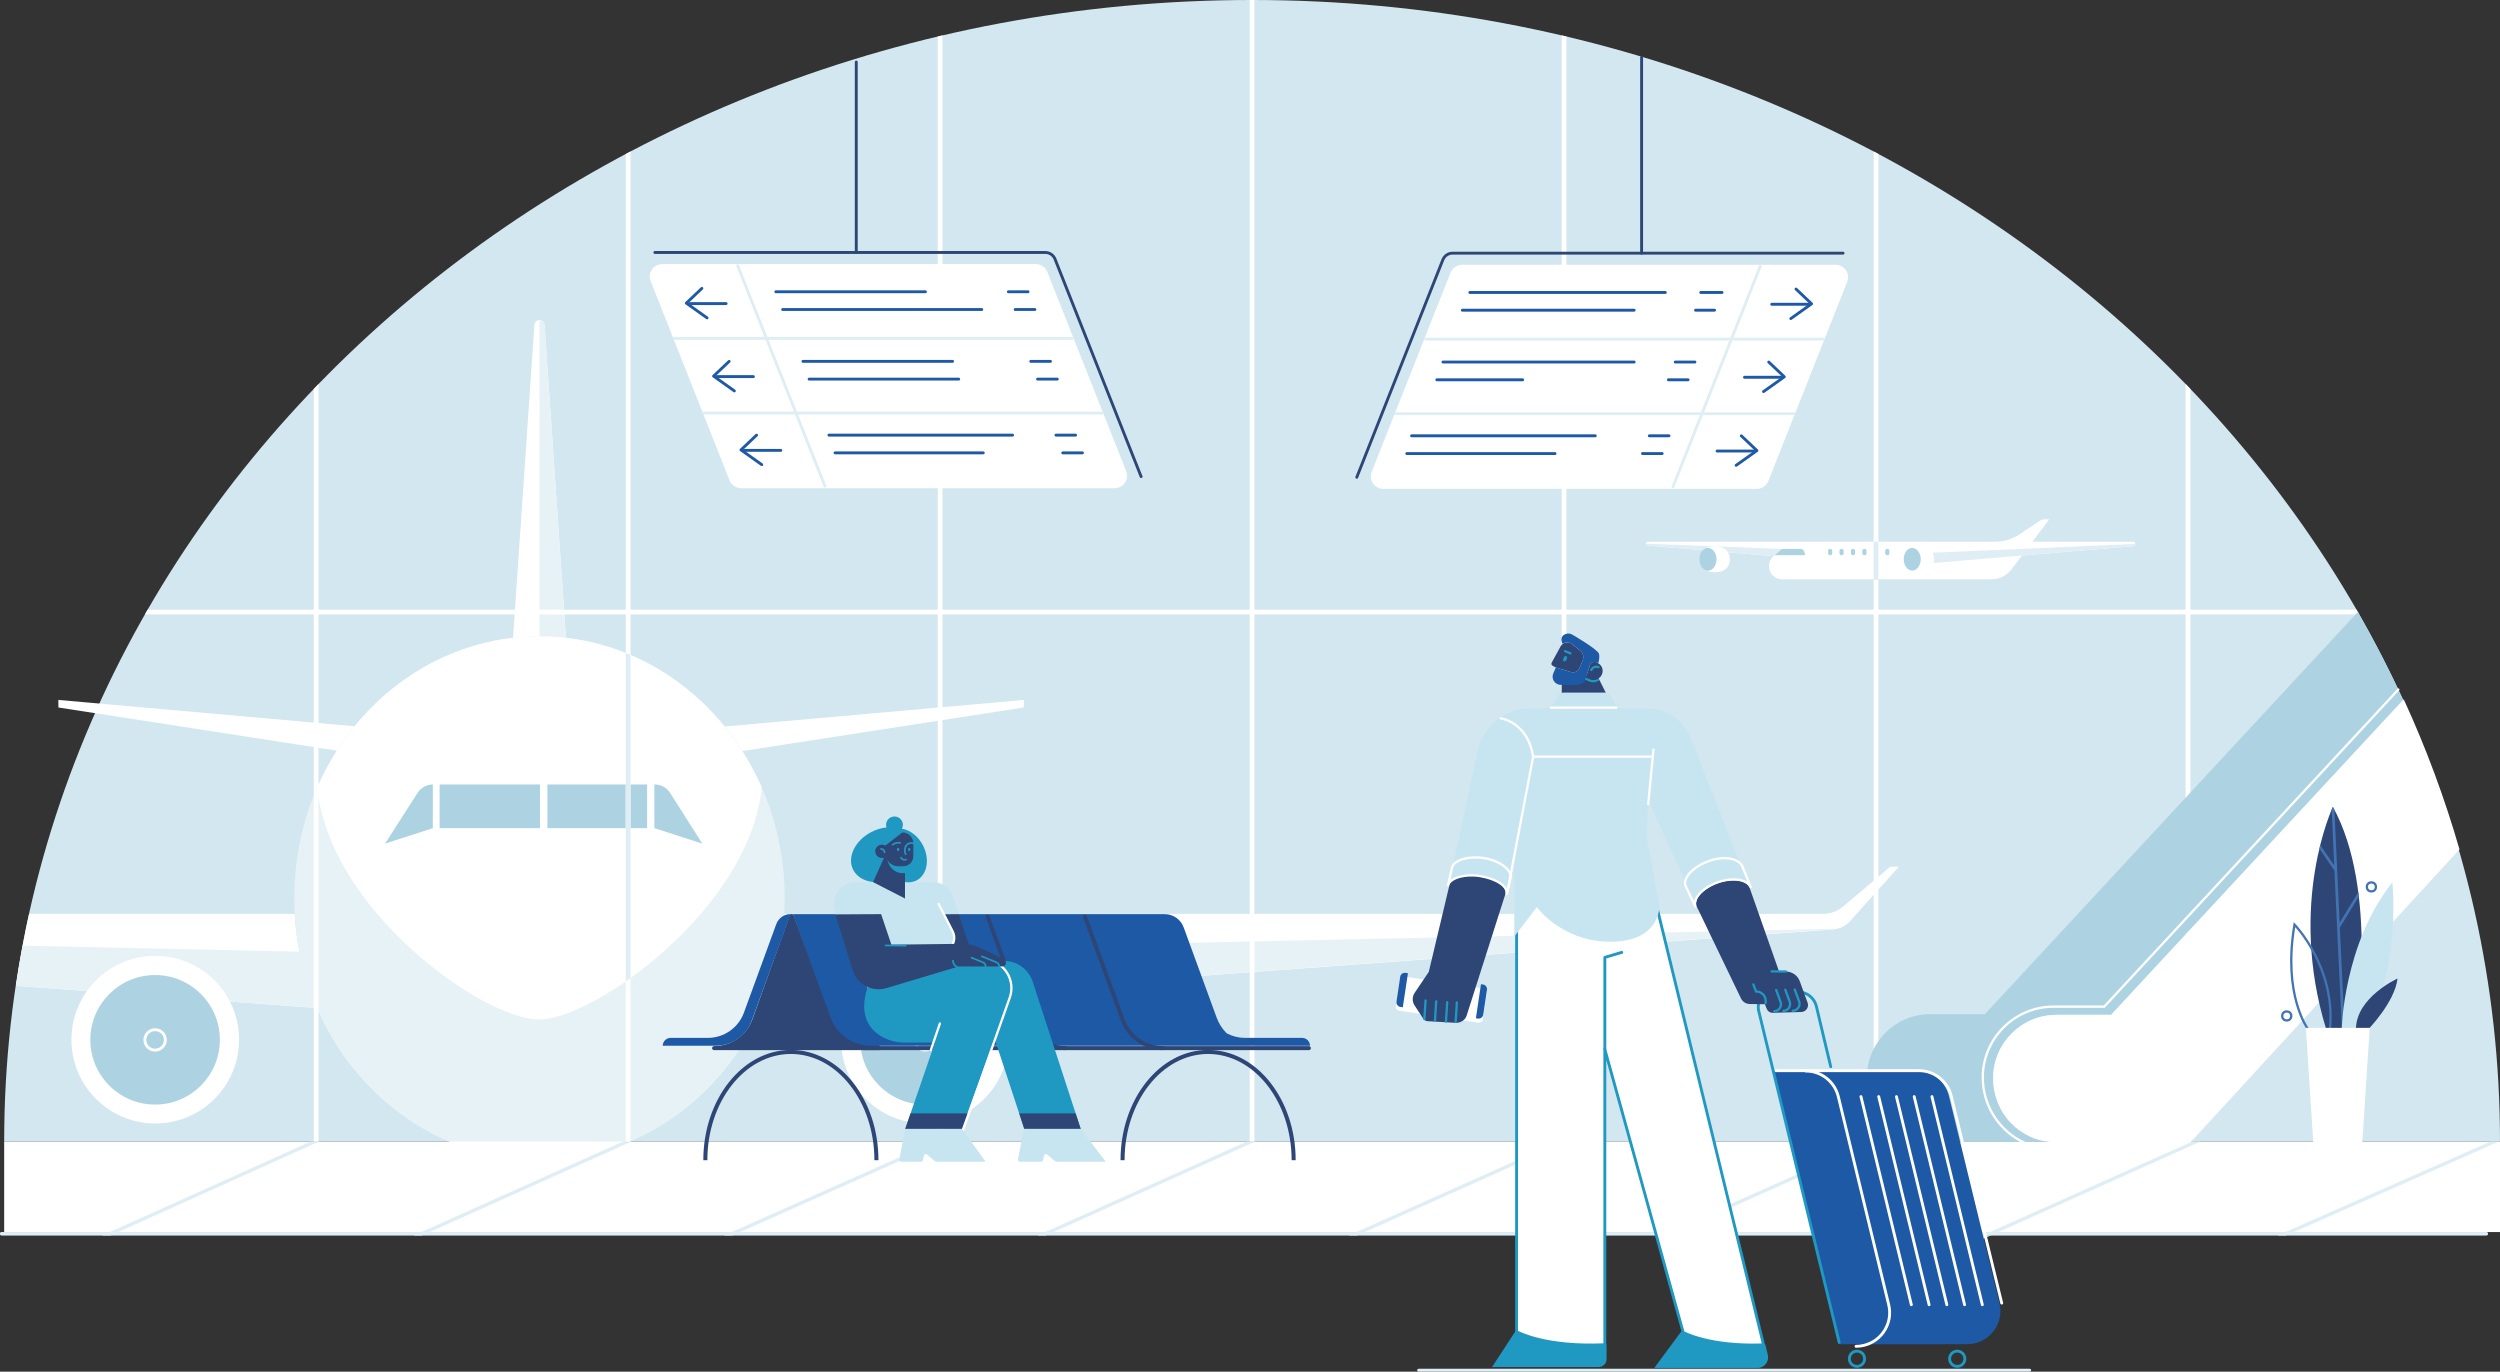 <?xml version="1.0" encoding="UTF-8"?>
<svg id="Capa_2" xmlns="http://www.w3.org/2000/svg" viewBox="0 0 4329.64 2375.51">
  <rect x="0" y="0" width="4329.64" height="2375.51" fill="#333333" stroke="none"/>
  <defs>
    <style>
      .cls-1, .cls-2, .cls-3, .cls-4, .cls-5, .cls-6, .cls-7, .cls-8, .cls-9, .cls-10, .cls-11, .cls-12, .cls-13, .cls-14, .cls-15 {
        fill: none;
      }

      .cls-1, .cls-2, .cls-3, .cls-4, .cls-6, .cls-8, .cls-9, .cls-11, .cls-12, .cls-13, .cls-15 {
        stroke-miterlimit: 10;
      }

      .cls-1, .cls-16, .cls-4, .cls-7, .cls-8, .cls-10, .cls-12, .cls-15 {
        stroke-width: 5px;
      }

      .cls-1, .cls-5, .cls-6, .cls-8, .cls-14 {
        stroke: #fff;
      }

      .cls-2 {
        stroke-width: 3px;
      }

      .cls-2, .cls-16, .cls-10, .cls-11 {
        stroke: #1f98c2;
      }

      .cls-2, .cls-4, .cls-5, .cls-6, .cls-7, .cls-8, .cls-9, .cls-10, .cls-11, .cls-17, .cls-12, .cls-13, .cls-15 {
        stroke-linecap: round;
      }

      .cls-18 {
        fill: #dfeef4;
      }

      .cls-16, .cls-19 {
        fill: #fff;
      }

      .cls-16, .cls-5, .cls-7, .cls-10, .cls-17, .cls-14 {
        stroke-linejoin: round;
      }

      .cls-20 {
        fill: #1f98c2;
      }

      .cls-3, .cls-17, .cls-12, .cls-13 {
        stroke: #2d4676;
      }

      .cls-3, .cls-17, .cls-13 {
        stroke-width: 7px;
      }

      .cls-21 {
        fill: #add3e2;
      }

      .cls-4, .cls-7 {
        stroke: #1e59a6;
      }

      .cls-22 {
        fill: #d2e7ef;
      }

      .cls-23 {
        fill: #c7e5f0;
      }

      .cls-5, .cls-6, .cls-9, .cls-11, .cls-14 {
        stroke-width: 4px;
      }

      .cls-24 {
        fill: #1e59a6;
      }

      .cls-25, .cls-17 {
        fill: #2d4676;
      }

      .cls-9 {
        stroke: #4274b4;
      }

      .cls-26 {
        fill: #e7f2f7;
      }

      .cls-27 {
        fill: #4274b4;
      }

      .cls-15 {
        stroke: #dfeef4;
      }
    </style>
  </defs>
  <g id="Capa_1-2" data-name="Capa_1">
    <g id="Layer_2">
      <g id="_Слой_1" data-name="Слой_1">
        <path id="BLUE_BACKGROUND" class="cls-22" d="M4329.64,1977.09C4329.64,885.17,3362.04,0,2168.44,0S7.23,885.17,7.23,1977.09h4322.41Z"/>
        <g id="SMALL_PLANE">
          <path class="cls-19" d="M3697.98,942c0,2.02-1.55,3.7-3.56,3.87l-192.64,16.25-17.66,23.47c-8.42,11.18-21.6,17.76-35.6,17.76h-361.97c-21.19,0-31-26.31-15-40.17l-218.26-18.33c-1.74-.16-3.08-1.61-3.08-3.36,0-1.86,1.5-3.36,3.36-3.36h601.51c15.11.02,29.9-4.44,42.47-12.83l34.68-23.13c2.74-1.83,5.97-2.81,9.27-2.81h7.57l-29.19,38.79h174.27c2.11.03,3.81,1.74,3.83,3.85Z"/>
          <path class="cls-18" d="M2850.24,941.51h0c0,1.75,1.34,3.21,3.08,3.36l218.23,18.33,14.64-12.53-235.95-9.16Z"/>
          <path class="cls-18" d="M3697.98,942h0c0,2.01-1.54,3.69-3.55,3.87l-367.87,31-20.4-17.87,391.82-17Z"/>
          <path class="cls-19" d="M2995.77,968.56c0,15-10.12,22.53-26.27,22.53-7,0-12.7-1.52-16.94-4.23,1.64.87,3.47,1.32,5.33,1.33,8.09,0,14.66-8.8,14.66-19.64s-6.57-19.64-14.66-19.64c-1.86,0-3.69.47-5.33,1.33v-.06c4.22-2.68,9.86-4.17,16.94-4.17,16.72-.01,26.27,8.29,26.27,22.55Z"/>
          <ellipse class="cls-21" cx="2957.88" cy="968.55" rx="14.67" ry="19.64"/>
          <path class="cls-19" d="M3349.55,968.56c0,15-10.13,22.53-26.28,22.53-7,0-12.7-1.52-16.93-4.23,1.64.87,3.46,1.32,5.31,1.33,8.11,0,14.68-8.8,14.68-19.64s-6.57-19.64-14.68-19.64c-1.85.01-3.67.47-5.31,1.33v-.06c4.21-2.68,9.86-4.17,16.93-4.17,16.73-.01,26.28,8.29,26.28,22.55Z"/>
          <ellipse class="cls-21" cx="3311.66" cy="968.55" rx="14.67" ry="19.64"/>
          <path class="cls-21" d="M3124.26,961.57h-51l13-10.9h32.17c2.67,0,5.05,1.68,5.95,4.2l1.56,4.37c.32.91-.16,1.91-1.07,2.23-.2.07-.4.1-.61.1Z"/>
          <rect class="cls-21" x="3166.01" y="950.67" width="7.09" height="10.9" rx="3" ry="3"/>
          <rect class="cls-21" x="3185.81" y="950.67" width="7.09" height="10.9" rx="3" ry="3"/>
          <rect class="cls-21" x="3205.6" y="950.67" width="7.09" height="10.9" rx="3" ry="3"/>
          <rect class="cls-21" x="3225.4" y="950.67" width="7.09" height="10.9" rx="3" ry="3"/>
          <rect class="cls-21" x="3245.2" y="950.67" width="7.09" height="10.9" rx="3" ry="3"/>
          <rect class="cls-21" x="3265" y="950.67" width="7.09" height="10.9" rx="3" ry="3"/>
        </g>
        <g id="BIG_PLANE">
          <path class="cls-19" d="M3288.62,1501l-84.5,94.2c-7.55,8.41-18.05,13.56-29.32,14.39l-1854.95,136.23c22.36-51.69,35.36-106.94,38.39-163.17h1799.46c12.49,0,24.58-4.43,34.12-12.49l81.85-69.19,14.95.03Z"/>
          <path class="cls-26" d="M3185.27,1608.27l-1865.42,137.54c13.59-31.34,23.73-64.06,30.24-97.59l1835.18-39.95Z"/>
          <circle class="cls-19" cx="1601.72" cy="1800.54" r="145.16"/>
          <circle class="cls-21" cx="1601.98" cy="1800.8" r="112.18"/>
          <circle class="cls-1" cx="1601.98" cy="1800.8" r="17.73"/>
          <path class="cls-19" d="M548.74,1745.67l-521.09-38.28c3.42-23.33,7.29-46.54,11.6-69.61,3.42-18.47,7.13-36.85,11.14-55.13h460c3.04,56.18,16.02,111.38,38.35,163.02Z"/>
          <path class="cls-26" d="M548.74,1745.67l-521.09-38.28c3.42-23.33,7.29-46.54,11.6-69.61l479.3,10.4c6.5,33.5,16.62,66.18,30.19,97.49Z"/>
          <circle class="cls-19" cx="268.88" cy="1800.54" r="145.16"/>
          <circle class="cls-21" cx="268.62" cy="1800.8" r="112.18"/>
          <circle class="cls-1" cx="268.62" cy="1800.8" r="17.73" transform="translate(-1546.69 1941.09) rotate(-85.93)"/>
          <path class="cls-19" d="M980.24,1106.22h-91.82l37.13-544.3c.63-4.84,5.07-8.24,9.9-7.61,3.97.52,7.09,3.64,7.61,7.61l37.18,544.3Z"/>
          <path class="cls-19" d="M1773.21,1212.15l-.16,13.13-487.33,75.48c-9.4-14.77-19.65-28.98-30.7-42.55l518.19-46.06Z"/>
          <path class="cls-19" d="M613.99,1257.73c-10.98,13.5-21.19,27.61-30.56,42.27l-482.24-74.69-.16-13.13,512.96,45.55Z"/>
          <path class="cls-26" d="M934.33,1102v-547.77c4.44-.02,8.2,3.28,8.76,7.69l37.15,544.3-45.91-4.22Z"/>
          <ellipse class="cls-26" cx="934.33" cy="1555.44" rx="424.67" ry="453.45"/>
          <path class="cls-19" d="M1319.12,1363.38c-20.38,211.24-291.53,402.2-384.8,402.2-99.13,0-364.78-190.92-384.82-402.11,67.68-154.47,214.56-261.47,384.82-261.47s317.1,107,384.8,261.38Z"/>
          <path class="cls-21" d="M749.63,1358.61l-.05,75.66-82.73,26.73,56.33-87.9c5.78-9.01,15.75-14.46,26.45-14.46v-.03Z"/>
          <rect class="cls-21" x="761.33" y="1358.61" width="173.85" height="75.64"/>
          <rect class="cls-21" x="948.05" y="1358.61" width="172.66" height="75.64"/>
          <path class="cls-21" d="M1133.23,1358.61v75.61l83.13,26.86-55.83-87.9c-5.76-9.08-15.77-14.57-26.52-14.57h-.78Z"/>
        </g>
        <g id="CONTOURS">
          <path class="cls-19" d="M2172.55,0v1977h-8.27V0h8.27Z"/>
          <path class="cls-19" d="M4085.95,1064.19H250.95c1.57-2.77,3.16-5.52,4.74-8.28h3825.52c1.58,2.76,3.17,5.51,4.74,8.28Z"/>
          <path class="cls-19" d="M551.67,665.06v1312h-8.27V673.64c2.74-2.86,5.51-5.72,8.27-8.58Z"/>
          <path class="cls-19" d="M1091.98,262.32v1714.77h-8.28V266.71c2.76-1.48,5.51-2.93,8.28-4.39Z"/>
          <path class="cls-18" d="M1091.98,1134.42v559.76c-2.77,1.74-5.52,3.43-8.28,5.1v-568.16c2.77,1.06,5.53,2.17,8.28,3.3Z"/>
          <path class="cls-19" d="M1632.27,61.33v1915.76h-8.27V63.28c2.75-.66,5.55-1.28,8.27-1.95Z"/>
          <path class="cls-19" d="M3793.47,673.64v1303.15h-8.27V665.06c2.76,2.86,5.53,5.72,8.27,8.58Z"/>
          <path class="cls-19" d="M3253.17,266.71v1710.08h-8.27V262.32c2.76,1.46,5.51,2.91,8.27,4.39Z"/>
          <path class="cls-19" d="M2712.88,63.28v1913.51h-8.28V61.33c2.77.67,5.52,1.29,8.28,1.95Z"/>
          <rect class="cls-18" x="3244.9" y="938.14" width="8.27" height="66.41"/>
        </g>
        <g id="FLOOR">
          <rect class="cls-19" x="7.23" y="1977.09" width="4322.41" height="156.65"/>
          <line class="cls-15" x1="2.5" y1="2136.7" x2="4306" y2="2136.7"/>
          <path class="cls-18" d="M4308.96,2136.7c0,1.66-1.34,3-3,3H2.55c-1.63-.29-2.72-1.84-2.44-3.47.22-1.24,1.19-2.22,2.44-2.44h4303.5c1.59.05,2.86,1.32,2.91,2.91Z"/>
          <polygon class="cls-18" points="2173.68 1977.09 1824.49 2133.74 1811.33 2139.65 1796.9 2139.65 1810.06 2133.74 2159.23 1977.09 2173.68 1977.09"/>
          <polygon class="cls-18" points="552.18 1977.09 204.55 2133.74 191.44 2139.65 177.06 2139.65 190.17 2133.74 537.8 1977.09 552.18 1977.09"/>
          <polygon class="cls-18" points="1093.3 1977.09 744.01 2133.74 730.84 2139.65 716.39 2139.65 729.56 2133.74 1078.83 1977.09 1093.3 1977.09"/>
          <polygon class="cls-18" points="1633.42 1977.09 1281.66 2133.74 1268.39 2139.65 1253.86 2139.65 1267.12 2133.74 1618.89 1977.09 1633.42 1977.09"/>
          <polygon class="cls-18" points="3810.85 1977.09 3460.69 2133.74 3447.48 2139.65 3433 2139.65 3446.21 2133.74 3796.36 1977.09 3810.85 1977.09"/>
          <polygon class="cls-18" points="4327.54 1977.09 3972.52 2133.74 3959.13 2139.65 3944.5 2139.65 3957.9 2133.74 4312.9 1977.09 4327.54 1977.09"/>
          <polygon class="cls-18" points="3253.25 1977.09 2902.98 2133.74 2889.77 2139.65 2875.29 2139.65 2888.51 2133.74 3238.75 1977.09 3253.25 1977.09"/>
          <path class="cls-18" d="M3433.01,2139.65h14.47l-187.58,83.92c-.38.17-.79.26-1.2.26-1.65-.09-2.92-1.51-2.83-3.16.06-1.06.67-2.01,1.62-2.5l175.52-78.52Z"/>
          <polygon class="cls-18" points="2713.7 1977.09 2363.61 2133.74 2350.4 2139.65 2335.92 2139.65 2349.12 2133.74 2699.21 1977.09 2713.7 1977.09"/>
        </g>
        <g id="ESCALATOR">
          <path class="cls-21" d="M4161.93,1212.15l-505.83,545.39h-94.55c-60.64,0-109.79,49.14-109.8,109.78h0c0,30.32,12.29,59.01,32.15,78.83,14.99,15.01,34.01,25.35,54.76,29.76,2.16.46,4.35.86,6.56,1.18h.23-205.41c-28.1-.72-54.84-12.22-74.7-32.12-19.87-19.88-32.16-48.51-32.16-78.83,0-60.63,49.16-109.78,109.79-109.79h94.58l645.91-696.52c28.43,49.57,54.59,100.35,78.47,152.32Z"/>
          <path class="cls-19" d="M3794.83,1977.09l-1.12,1.22h-232.16c-5.47,0-10.93-.4-16.33-1.22-2.21-.32-4.4-.72-6.56-1.18-20.75-4.41-39.77-14.75-54.76-29.76-19.86-19.87-32.15-48.51-32.15-78.82,0-60.64,49.15-109.79,109.79-109.79h94.57l506.83-546.39c38.64,84.1,70.92,170.99,96.55,259.92l-464.66,506.02Z"/>
          <path class="cls-6" d="M4153.55,1194.21l-509.3,549.14h-87.58c-67.82,0-122.8,54.98-122.8,122.8h0c0,50,29.88,94,72.75,113.16"/>
        </g>
        <g id="PLANT">
          <path class="cls-25" d="M4040.2,1397.42s-78.86,166.54-11.54,385.06h51.54s40-240.76-40-385.06Z"/>
          <path class="cls-27" d="M4052.22,1606.5c2.85,60.9,5.85,124.18,8.3,173.5.06,1.31-.94,2.42-2.25,2.48h-.12c-1.26,0-2.29-.99-2.35-2.24-3.85-77.46-9.05-189.33-12.87-272.34l-26.07-38.33c.5-2.1,1-4.16,1.5-6.18l24.16,35.5c-2.15-46.71-3.8-83-4.41-96.68,1.32-3.16,2.09-4.79,2.09-4.79.9,1.62,1.77,3.25,2.65,4.9,1,22.88,4.8,105.88,9,195.78l32.39-53c.33,2.51.64,5.02.94,7.54l-32.79,53.67c-.05.07-.1.13-.17.19Z"/>
          <path class="cls-9" d="M3997.24,1782.48s-44.41-58.53-23.48-181.27c0,0,72.07,74.64,61.31,181.27h-37.83Z"/>
          <path class="cls-23" d="M4143.19,1528.15s15.3,140.38-44.29,254.33h-43.35s2.93-148.22,87.64-254.33Z"/>
          <path class="cls-25" d="M4101.64,1782.48s45.85-47,50.55-87.81c0,0-72,32.68-72,87.81h21.45Z"/>
          <polygon class="cls-19" points="4091.2 1977.77 4006.22 1977.77 3993.4 1780.12 4104.03 1780.12 4091.2 1977.77"/>
          <circle class="cls-9" cx="4106.89" cy="1535.99" r="7.84"/>
          <circle class="cls-9" cx="3960.31" cy="1759.5" r="7.84"/>
        </g>
        <g id="MAN">
          <line id="GROUND" class="cls-15" x1="2456.88" y1="2373.01" x2="3515.16" y2="2373.01"/>
          <g id="SUITCASE">
            <path class="cls-24" d="M3406.9,2327.91h-220.24l-115.55-473.68h248.29c26.52,0,49.6,18.13,55.88,43.89l87.49,358.64c7.54,30.85-11.36,61.97-42.21,69.51-4.47,1.09-9.06,1.64-13.66,1.64Z"/>
            <path class="cls-8" d="M3075.03,1854.23h248.3c26.51,0,49.59,18.13,55.87,43.89l87.5,358.64"/>
            <path class="cls-8" d="M3127.13,1854.76c26.84,0,50.2,18.34,56.56,44.41l87.26,360.44c7.62,31.23-11.53,62.73-42.76,70.34-4.52,1.1-9.15,1.66-13.8,1.66"/>
            <line class="cls-8" x1="3222.92" y1="1899.17" x2="3310.18" y2="2259.61"/>
            <line class="cls-8" x1="3253.65" y1="1899.17" x2="3340.91" y2="2259.61"/>
            <line class="cls-8" x1="3284.38" y1="1899.17" x2="3371.64" y2="2259.61"/>
            <line class="cls-8" x1="3315.11" y1="1899.17" x2="3402.37" y2="2259.61"/>
            <line class="cls-8" x1="3345.84" y1="1899.17" x2="3433.1" y2="2259.61"/>
            <circle class="cls-10" cx="3216.01" cy="2353.17" r="13.22"/>
            <circle class="cls-10" cx="3389.63" cy="2353.17" r="13.22"/>
            <path class="cls-10" d="M3185.23,2325l-139.42-574.2c-3.49-14.32,5.29-28.75,19.6-32.24,2.07-.51,4.2-.76,6.33-.76h42.28c15.07,0,28.17,10.34,31.68,25l24.85,104.54"/>
          </g>
          <g id="SHOES">
            <path id="RIGHT" class="cls-20" d="M3043.79,2369.12h-178.8l46.42-62.87s46.19,26.22,145.61,22.57h.32l4.29,17.62c2.39,9.86-3.67,19.78-13.52,22.16-1.41.34-2.86.52-4.32.52Z"/>
            <path id="LEFT" class="cls-20" d="M2623.95,2306.33c3.31,1.79,51.44,27.2,158.39,22.55v25.19c0,7.46-6.31,13.5-14.1,13.5h-184.29l40-61.24Z"/>
          </g>
          <g id="LEGS">
            <path class="cls-16" d="M3054.22,2329.12h-.31c-94.82,3.48-138.87-21.54-138.87-21.54l-135.7-490.25v511.53c-102.41,4.65-149.66-20.76-152.82-22.55v-777.14h232.81l189.64,778.43,5.25,21.52Z"/>
            <polyline class="cls-10" points="2779.35 1817.35 2779.35 1658.03 2808.62 1649.38"/>
          </g>
          <g id="HANDS">
            <g id="RIGHT-2">
              <path class="cls-25" d="M3119.62,1752.67l-49.61,1.38c-4.42.12-8.45-2.5-10.12-6.59l-3.4-8.28-26.19-.35c-6.28-.09-12.01-3.62-14.91-9.19l-76-157.83-1.45-3h0c-4.54-13.59,14-31.64,38.93-40s48.88-4.16,53.45,9.44l50.7,144.07,12.21.27c10.61.12,20.03,6.78,23.69,16.74l13.58,37.15c2.26,6.29-1,13.22-7.28,15.48-1.16.42-2.37.65-3.6.71Z"/>
              <line class="cls-11" x1="3068.25" y1="1682.28" x2="3093.28" y2="1682.55"/>
              <path class="cls-11" d="M3104.86,1750.51c6.67-.24,11.89-5.84,11.66-12.51-.04-1.27-.29-2.53-.73-3.72l-7.51-20.54"/>
              <path class="cls-11" d="M3088.47,1750.82c6.67-.24,11.89-5.84,11.66-12.51-.04-1.27-.29-2.53-.73-3.72l-7.51-20.54"/>
              <path class="cls-11" d="M3072.69,1751.33c6.67-.23,11.89-5.82,11.66-12.49-.04-1.28-.29-2.54-.73-3.74l-7.51-20.54"/>
              <path class="cls-11" d="M3057.79,1737.37v-5c0-8.5-8.2-15.4-16.7-15.4l-4.52-12"/>
            </g>
            <g id="LEFT-2">
              <rect class="cls-19" x="2466.2" y="1654.98" width="59.78" height="152.15" rx="6.27" ry="6.27" transform="translate(410.64 3939.66) rotate(-81.38)"/>
              <path class="cls-24" d="M2434,1684.86l4.31.65-8.84,59-4.31-.65c-4.42-.77-7.38-4.98-6.6-9.39,0,0,0-.02,0-.03l6.37-42.55c.58-4.44,4.63-7.58,9.07-7.03Z"/>
              <path class="cls-24" d="M2575.19,1714.44l-6.37,42.55c-.55,4.46-4.61,7.62-9.07,7.07h-.01s-3.72-.56-3.72-.56l8.84-59,3.72.56c4.41.78,7.36,4.97,6.61,9.38Z"/>
              <path class="cls-25" d="M2607,1548.58h0l-67,210.35c-2.49,7.8-10.6,13-19.5,12.45l-48-2.82c-3.15-.14-6.04-1.81-7.73-4.48l-15.22-23.26c-4.06-6.62-3.87-15,.47-21.44l24.44-36.22,36.69-154.23c7.52-10.3,29.39-15.53,52.58-11.61,26.97,4.56,45.92,17.41,43.27,31.26Z"/>
              <line class="cls-11" x1="2466.76" y1="1764.85" x2="2468.89" y2="1732.72"/>
              <line class="cls-11" x1="2485.14" y1="1767.56" x2="2487.27" y2="1734.21"/>
              <line class="cls-11" x1="2504.2" y1="1769.11" x2="2506.33" y2="1735.77"/>
              <line class="cls-11" x1="2520.97" y1="1769.54" x2="2523.1" y2="1736.19"/>
            </g>
          </g>
          <g id="HEAD">
            <polygon id="NECK" class="cls-25" points="2704.69 1226.85 2704.69 1172.06 2765.58 1168.79 2794.48 1226.85 2704.69 1226.85"/>
            <g id="FACE">
              <path class="cls-25" d="M2694.47,1156l-5.71-3.11c-1.84-1-2.52-3.3-1.52-5.14t0,0l15.5-28.34c2.02-3.75,5.77-6.25,10-6.7,6.1-.68,9.1,2.38,9.1,2.38l14.88,11.85c4.94,3.93,6.69,10.64,4.29,16.48l-5.58,13.63c-2.44,5.69-8.77,8.64-14.7,6.86l-26.26-7.91Z"/>
              <line class="cls-11" x1="2719.73" y1="1131.56" x2="2710.56" y2="1127.74"/>
              <ellipse class="cls-20" cx="2710.51" cy="1140.84" rx="4.98" ry="3.03" transform="translate(589.16 3177.57) rotate(-66.66)"/>
            </g>
            <g id="EAR">
              <path class="cls-11" d="M2767.26,1177.35c-4.18,2.69-9.44,3.12-14,1.14l-7.8-3.36"/>
              <path class="cls-25" d="M2754.46,1176.13l-7.79-3.36,6.91-20.91c1.36-4.2,5.87-6.51,10.08-5.14.43.14.84.31,1.24.52l1.66.85c7.57,3.27,11.06,12.07,7.79,19.64h0s-.25.6-.25.6c-3.29,7.55-12.06,11.04-19.64,7.8Z"/>
              <path class="cls-11" d="M2755.92,1160.31c2.12-4.75,7.66-6.91,12.43-4.85"/>
            </g>
            <path id="HAIR" class="cls-24" d="M2764.9,1147.24c-3.91-2.05-8.75-.54-10.8,3.38-.21.4-.38.81-.52,1.24l-9.17,27.88c-4.28,5.45-13.16,7.14-20.4,6.84l-21.33-.55c-7.82-.21-14-6.72-13.79-14.54.05-1.8.44-3.57,1.15-5.22l4.44-10.3,26.22,7.91c5.93,1.78,12.26-1.17,14.7-6.87l5.58-13.62c2.4-5.84.65-12.55-4.29-16.48l-14.88-11.85c-4.65-3.38-10.97-3.3-15.54.2h0c-7.67-15.88,8.46-20.35,15-17.08,4.75,2.38,45.35,26.64,47.79,33.75,1.45,4.19.57,10.46-1.15,16.85l-3.01-1.54Z"/>
          </g>
          <g id="SHIRT">
            <path class="cls-23" d="M2608.3,1547.86c1.86-13.58-18.07-26.06-44.59-30.54-23.2-3.92-46.25,1.31-53.78,11.6l49.6-229.61c9.47-42.35,47.06-72.45,90.45-72.46h202.57c32.94,0,62.62,19.89,75.14,50.36l102.22,259.69c-5.63-12.55-28.81-16.24-52.94-8.13-24.78,8.33-43.23,26.19-39,39.76l-83.53-182.66-2.73,62.74,22.07,119.8s2.64,60-79.72,62.46c-87.41,2.6-132.51-59.87-132.51-59.87l-39,51v-144.41l-14.25,70.27Z"/>
            <path class="cls-23" d="M2706.94,1199.54h74.17c3.62,0,6.92,2.06,8.52,5.3l10.83,22h-114.6l12.83-22.51c1.69-2.96,4.84-4.79,8.25-4.79Z"/>
            <path class="cls-14" d="M2935.91,1569.79c-4.48-14.37,13.76-33.3,40-42.12,25.58-8.59,50.13-4.69,56.1,8.62l-14.38-35.58c-6.13-13.66-30-19-56.29-10.16-27,9.06-47,28.49-42.44,43.25l17.01,35.99Z"/>
            <path class="cls-5" d="M2598.81,1244s47.18,6.22,56.29,66.41h203.88"/>
            <line class="cls-5" x1="2610.66" y1="1544.06" x2="2655.24" y2="1310.36"/>
            <line class="cls-5" x1="2854.47" y1="1392.48" x2="2863.55" y2="1298.14"/>
            <path class="cls-14" d="M2615.98,1520.76l-6.54,27.83c2.66-13.84-18.74-26.72-45.73-31.28-26.09-4.41-51.68,2.77-55.9,15.69l6.71-29.83c2.83-13.89,29.51-21.44,56.61-16.86s47.68,20.57,44.85,34.45Z"/>
            <line class="cls-6" x1="2799.16" y1="1225.54" x2="2685.86" y2="1225.54"/>
          </g>
        </g>
        <g id="SEAT">
          <path class="cls-17" d="M1521.83,1815.21h-285.09c31.11,0,58.9-19.44,69.57-48.66l64.76-180.11,67.58,176c10.67,29.22,38.46,48.65,69.56,48.66h10.88l2.74,4.11Z"/>
          <path class="cls-24" d="M2268.79,1811.05h-760.57c-31.11,0-58.9-19.44-69.57-48.66l-65.48-179.22h644c14.66,0,27.76,9.17,32.79,22.94l57.1,156.28c3.71,10.18,9.61,19.42,17.29,27.07,9.72,5.26,20.61,8.01,31.66,8h99c7.53,0,13.67,6.06,13.75,13.59h.03Z"/>
          <path class="cls-24" d="M1369.32,1583l-67.35,184.35c-9.59,26.24-34.55,43.7-62.49,43.7h-91.75c.09-7.53,6.22-13.59,13.75-13.59h64.41c27.94,0,52.91-17.45,62.49-43.7l56-153.33c3.82-10.47,13.78-17.43,24.92-17.43h.02Z"/>
          <line class="cls-13" x1="2266.73" y1="1815.21" x2="1496.41" y2="1815.21"/>
          <path class="cls-13" d="M1845.45,1815.21c-31.11,0-58.9-19.43-69.57-48.65l-65.48-179.23"/>
          <path class="cls-13" d="M2014.07,1815.21c-31.11,0-58.9-19.43-69.58-48.65l-65.47-179.23"/>
          <path class="cls-13" d="M1676.84,1815.21c-31.11,0-58.9-19.43-69.58-48.65l-65.47-179.23"/>
          <path class="cls-3" d="M1221.55,2009.29c0-103.53,66.32-187.46,148.14-187.46s148.15,83.93,148.15,187.46"/>
          <path class="cls-3" d="M1944.11,2009.29c0-103.53,66.33-187.46,148.15-187.46s148.15,83.93,148.15,187.46"/>
        </g>
        <g id="WOMAN">
          <path id="RIGHT_HAND" class="cls-25" d="M1689.34,1669.4l-46.65,10.73-6.3-29.37,9.21-9.42c7.33-7.5,9.06-18.84,4.3-28.19l-15.23-29.87,25.58-.15,29.09,86.27Z"/>
          <g id="T-SHIRT">
            <path class="cls-23" d="M1615.55,1527.73c15.34,0,29.09,9.47,34.56,23.8l10.53,31.6-25.93.15,15.23,29.87c4.76,9.35,3.03,20.69-4.3,28.19l-9.21,9.42,6.3,29.37-140.32,30.87-54.86-127.44h-1.28l-1.76-13.23c-2.71-20.64,11.82-39.58,32.46-42.29,1.43-.19,2.87-.29,4.31-.32h134.27Z"/>
            <path class="cls-6" d="M1645.6,1641.34c7.33-7.5,9.06-18.84,4.3-28.18l-24.26-47.6"/>
          </g>
          <g id="LEGS-2">
            <g id="PANTS">
              <path class="cls-20" d="M1871.61,1955.11h-97.67l-8.83-26.81-80.65-245.13c-2.86-8.77,6.22-17.77,15.43-17.77l38.84-1.28c22.54,0,42.55,14.42,49.68,35.8l74.45,228.38,8.75,26.81Z"/>
              <path class="cls-20" d="M1747.42,1730.35l-72,198-9.76,26.81h-97.9l9.2-26.81,42.2-122.84h-53.33c-33.49,0-87-24.42-63.33-95.75l198.12-45.4c27.4.02,49.6,22.24,49.58,49.64,0,5.57-.94,11.1-2.78,16.35Z"/>
              <line class="cls-6" x1="1627.76" y1="1772.56" x2="1611.99" y2="1818.89"/>
              <path class="cls-6" d="M1666.44,1961l82.4-233.49c9.05-25.86-4.57-54.16-30.43-63.21-5.26-1.84-10.8-2.78-16.38-2.79h0"/>
            </g>
            <g id="LEGS-3">
              <polygon class="cls-25" points="1675.41 1928.3 1665.65 1955.11 1567.75 1955.11 1576.95 1928.3 1675.41 1928.3"/>
              <polygon class="cls-25" points="1871.61 1955.11 1773.93 1955.11 1765.11 1928.3 1862.86 1928.3 1871.61 1955.11"/>
            </g>
            <g id="SHOES-2">
              <path class="cls-23" d="M1706.99,2012h-84c-1.74,0-3.42-.61-4.75-1.72l-13.3-11.12c-1.18-1-2.95-.84-3.95.34-.27.32-.46.69-.56,1.09l-2.16,8.76c-.4,1.57-1.83,2.66-3.45,2.65h-33.89c-1.93.03-3.51-1.52-3.54-3.44,0-.22.02-.45.06-.67l10.33-52.8h98.3l40.91,56.91Z"/>
              <path class="cls-23" d="M1915.1,2012h-84c-1.74,0-3.42-.61-4.75-1.72l-13.3-11.12c-1.19-1-2.96-.84-3.96.35-.26.31-.46.68-.56,1.08l-2.15,8.76c-.41,1.57-1.83,2.66-3.45,2.65h-36.44c-1.93.03-3.51-1.51-3.55-3.43,0-.23.01-.45.06-.68l10.33-52.8h98.3l43.47,56.91Z"/>
            </g>
          </g>
          <g id="HEAD-2">
            <path id="HAIR-2" class="cls-20" d="M1587.34,1524.78c-11.66,6-25.9,3.62-37.93-5l-.22.12c-28.39,14.71-60.41,8-71.53-13.43-11.12-21.43,2.89-50.74,31.26-65.47,8.18-4.31,17.11-7.02,26.3-8-2.45-7.65,1.78-15.84,9.43-18.29,7.65-2.45,15.84,1.78,18.29,9.43.46,1.44.69,2.94.69,4.44,0,2.3-.54,4.57-1.6,6.61,14,2.21,28.07,12.76,36.4,28.9,12.36,23.99,7.4,51.13-11.09,60.68Z"/>
            <g id="NECK-2">
              <polygon class="cls-25" points="1512 1527.74 1531.41 1484.63 1567.31 1484.63 1567.31 1556.1 1512 1527.74"/>
              <path class="cls-20" d="M1567.31,1484.63v27.5c-13.05,1.73-25.42-6.27-29.22-18.87l-2.6-8.63h31.82Z"/>
            </g>
            <g id="HEAD-3">
              <path class="cls-25" d="M1581.71,1460.6v22.34c0,9.55-7.73,17.29-17.28,17.3h-8.5c-9.31,0-17.68-5.71-21.08-14.38h-8c-6.32-.19-11.29-5.46-11.11-11.78.18-6.06,5.05-10.93,11.11-11.11h1.07c1.89,0,3.75.5,5.39,1.45v-.05l29.56-22.73c10.44.08,18.86,8.56,18.86,19l-.02-.04Z"/>
              <g id="FACE-2">
                <path class="cls-2" d="M1531.86,1476.12c0-3.31-2.69-6-6-6"/>
                <path class="cls-2" d="M1582.25,1460.71s-6.57-2.53-11.83,2.34c-3.62,3.36-4.59,12.54-1.83,16.39"/>
                <ellipse class="cls-20" cx="1555.41" cy="1471.2" rx="2.06" ry="2.81"/>
                <ellipse class="cls-20" cx="1574.61" cy="1471.2" rx="2.06" ry="2.81"/>
                <path class="cls-2" d="M1569.1,1488.69s-6.56,1.73-8.61-3.53"/>
                <path class="cls-2" d="M1545.91,1462.82s5.81-4.5,13.16-3.08"/>
              </g>
            </g>
          </g>
          <g id="LEFT_HAND">
            <path class="cls-25" d="M1742.27,1667.53c0,3.43-2.78,6.2-6.21,6.2h-75.76l-124.52,37.34c-24.76,7.8-51.15-5.95-58.95-30.71-.02-.06-.04-.11-.05-.17l-30.12-96.62,79.31-.44,17.83,52.89,122.91-1.49c13.25,0,26.31,4.39,38.14,10.34l34,17.12c2.09,1.06,3.41,3.2,3.41,5.54h.01Z"/>
            <line class="cls-2" x1="1533.55" y1="1637.37" x2="1568.68" y2="1637.83"/>
            <path class="cls-2" d="M1650.45,1663.75c0,6.78,5.49,12.27,12.27,12.27h0"/>
            <path class="cls-2" d="M1700.43,1656.28l25.37,10.39c2.82,1.16,4.67,3.9,4.67,6.95"/>
            <path class="cls-2" d="M1682.43,1658.54l19.84,8.13c2.82,1.16,4.66,3.9,4.66,6.95"/>
          </g>
        </g>
        <g id="SIGNAGE">
          <path class="cls-19" d="M1930.43,845.49h-647c-8.82,0-16.75-5.39-20-13.59l-136.64-345.15c-4.37-11.04,1.04-23.53,12.08-27.9,2.52-1,5.21-1.51,7.92-1.51h647c8.82,0,16.75,5.39,20,13.59l136.61,345.15c4.37,11.04-1.04,23.53-12.08,27.9-2.51.99-5.19,1.51-7.89,1.51Z"/>
          <line class="cls-15" x1="1428.6" y1="841.8" x2="1277.53" y2="460.13"/>
          <path class="cls-12" d="M1134.06,437.25h676.27c7.41,0,14.07,4.52,16.8,11.41l149.12,376.74"/>
          <line class="cls-12" x1="1482.93" y1="437.25" x2="1482.93" y2="107.41"/>
          <line class="cls-15" x1="1167.9" y1="586.07" x2="1857.06" y2="586.07"/>
          <line class="cls-15" x1="1218.72" y1="715.29" x2="1909.06" y2="715.29"/>
          <line class="cls-4" x1="1257.55" y1="525.78" x2="1194.31" y2="525.78"/>
          <line class="cls-4" x1="1602.7" y1="505.32" x2="1343.63" y2="505.32"/>
          <line class="cls-4" x1="1649.69" y1="625.84" x2="1390.62" y2="625.84"/>
          <line class="cls-4" x1="1660.33" y1="656.57" x2="1401.26" y2="656.57"/>
          <line class="cls-4" x1="1753.69" y1="753.58" x2="1435.53" y2="753.58"/>
          <line class="cls-4" x1="1702.88" y1="784.31" x2="1446.17" y2="784.31"/>
          <line class="cls-4" x1="1700.29" y1="536.04" x2="1355.45" y2="536.04"/>
          <polyline class="cls-7" points="1224.57 550.56 1188.58 524.98 1215.55 499.41"/>
          <line class="cls-4" x1="1304.78" y1="652.21" x2="1241.53" y2="652.21"/>
          <polyline class="cls-7" points="1271.79 676.99 1235.8 651.41 1262.78 625.84"/>
          <line class="cls-4" x1="1352.25" y1="779.95" x2="1289" y2="779.95"/>
          <polyline class="cls-7" points="1319.27 804.73 1283.27 779.16 1310.25 753.58"/>
          <line class="cls-4" x1="1746.34" y1="505.32" x2="1780.43" y2="505.32"/>
          <line class="cls-4" x1="1758.15" y1="536.04" x2="1792.25" y2="536.04"/>
          <line class="cls-4" x1="1785.16" y1="625.84" x2="1819.25" y2="625.84"/>
          <line class="cls-4" x1="1796.97" y1="656.57" x2="1831.07" y2="656.57"/>
          <line class="cls-4" x1="1828.71" y1="753.58" x2="1862.8" y2="753.58"/>
          <line class="cls-4" x1="1840.53" y1="784.31" x2="1874.62" y2="784.31"/>
          <path class="cls-19" d="M2395.55,846.67h647c8.82,0,16.75-5.39,20-13.59l136.62-345.15c4.37-11.04-1.04-23.53-12.08-27.9-2.52-1-5.21-1.51-7.92-1.51h-647c-8.82,0-16.75,5.39-20,13.59l-136.62,345.15c-4.37,11.04,1.04,23.53,12.08,27.9,2.52,1,5.21,1.51,7.92,1.51Z"/>
          <line class="cls-15" x1="2897.38" y1="842.98" x2="3048.45" y2="461.31"/>
          <path class="cls-12" d="M3191.91,438.43h-676.27c-7.41,0-14.06,4.52-16.79,11.41l-149.12,376.74"/>
          <line class="cls-12" x1="2843.04" y1="438.43" x2="2843.04" y2="99.14"/>
          <line class="cls-15" x1="3158.07" y1="587.25" x2="2468.92" y2="587.25"/>
          <line class="cls-15" x1="3107.26" y1="716.47" x2="2416.92" y2="716.47"/>
          <line class="cls-4" x1="3068.42" y1="526.96" x2="3131.67" y2="526.96"/>
          <line class="cls-4" x1="2945.47" y1="506.5" x2="2982.34" y2="506.5"/>
          <line class="cls-4" x1="2499.01" y1="627.02" x2="2830.11" y2="627.02"/>
          <line class="cls-4" x1="2488.37" y1="657.75" x2="2637.06" y2="657.75"/>
          <line class="cls-4" x1="2444.64" y1="754.76" x2="2762.8" y2="754.76"/>
          <line class="cls-4" x1="2436.37" y1="785.49" x2="2693.08" y2="785.49"/>
          <line class="cls-4" x1="2532.54" y1="537.22" x2="2830.11" y2="537.22"/>
          <polyline class="cls-7" points="3101.4 551.74 3137.39 526.16 3110.42 500.59"/>
          <line class="cls-4" x1="3021.2" y1="653.39" x2="3084.44" y2="653.39"/>
          <polyline class="cls-7" points="3054.18 678.17 3090.17 652.6 3063.2 627.02"/>
          <line class="cls-4" x1="2973.72" y1="781.13" x2="3036.97" y2="781.13"/>
          <polyline class="cls-7" points="3006.7 805.91 3042.7 780.34 3015.72 754.76"/>
          <line class="cls-4" x1="2884.1" y1="506.5" x2="2545.54" y2="506.5"/>
          <line class="cls-4" x1="2969.34" y1="537.22" x2="2936.43" y2="537.22"/>
          <line class="cls-4" x1="2935.35" y1="627.02" x2="2901.26" y2="627.02"/>
          <line class="cls-4" x1="2923.53" y1="657.75" x2="2889.44" y2="657.75"/>
          <line class="cls-4" x1="2890.44" y1="754.76" x2="2856.35" y2="754.76"/>
          <line class="cls-4" x1="2878.62" y1="785.49" x2="2844.53" y2="785.49"/>
        </g>
      </g>
    </g>
  </g>
</svg>